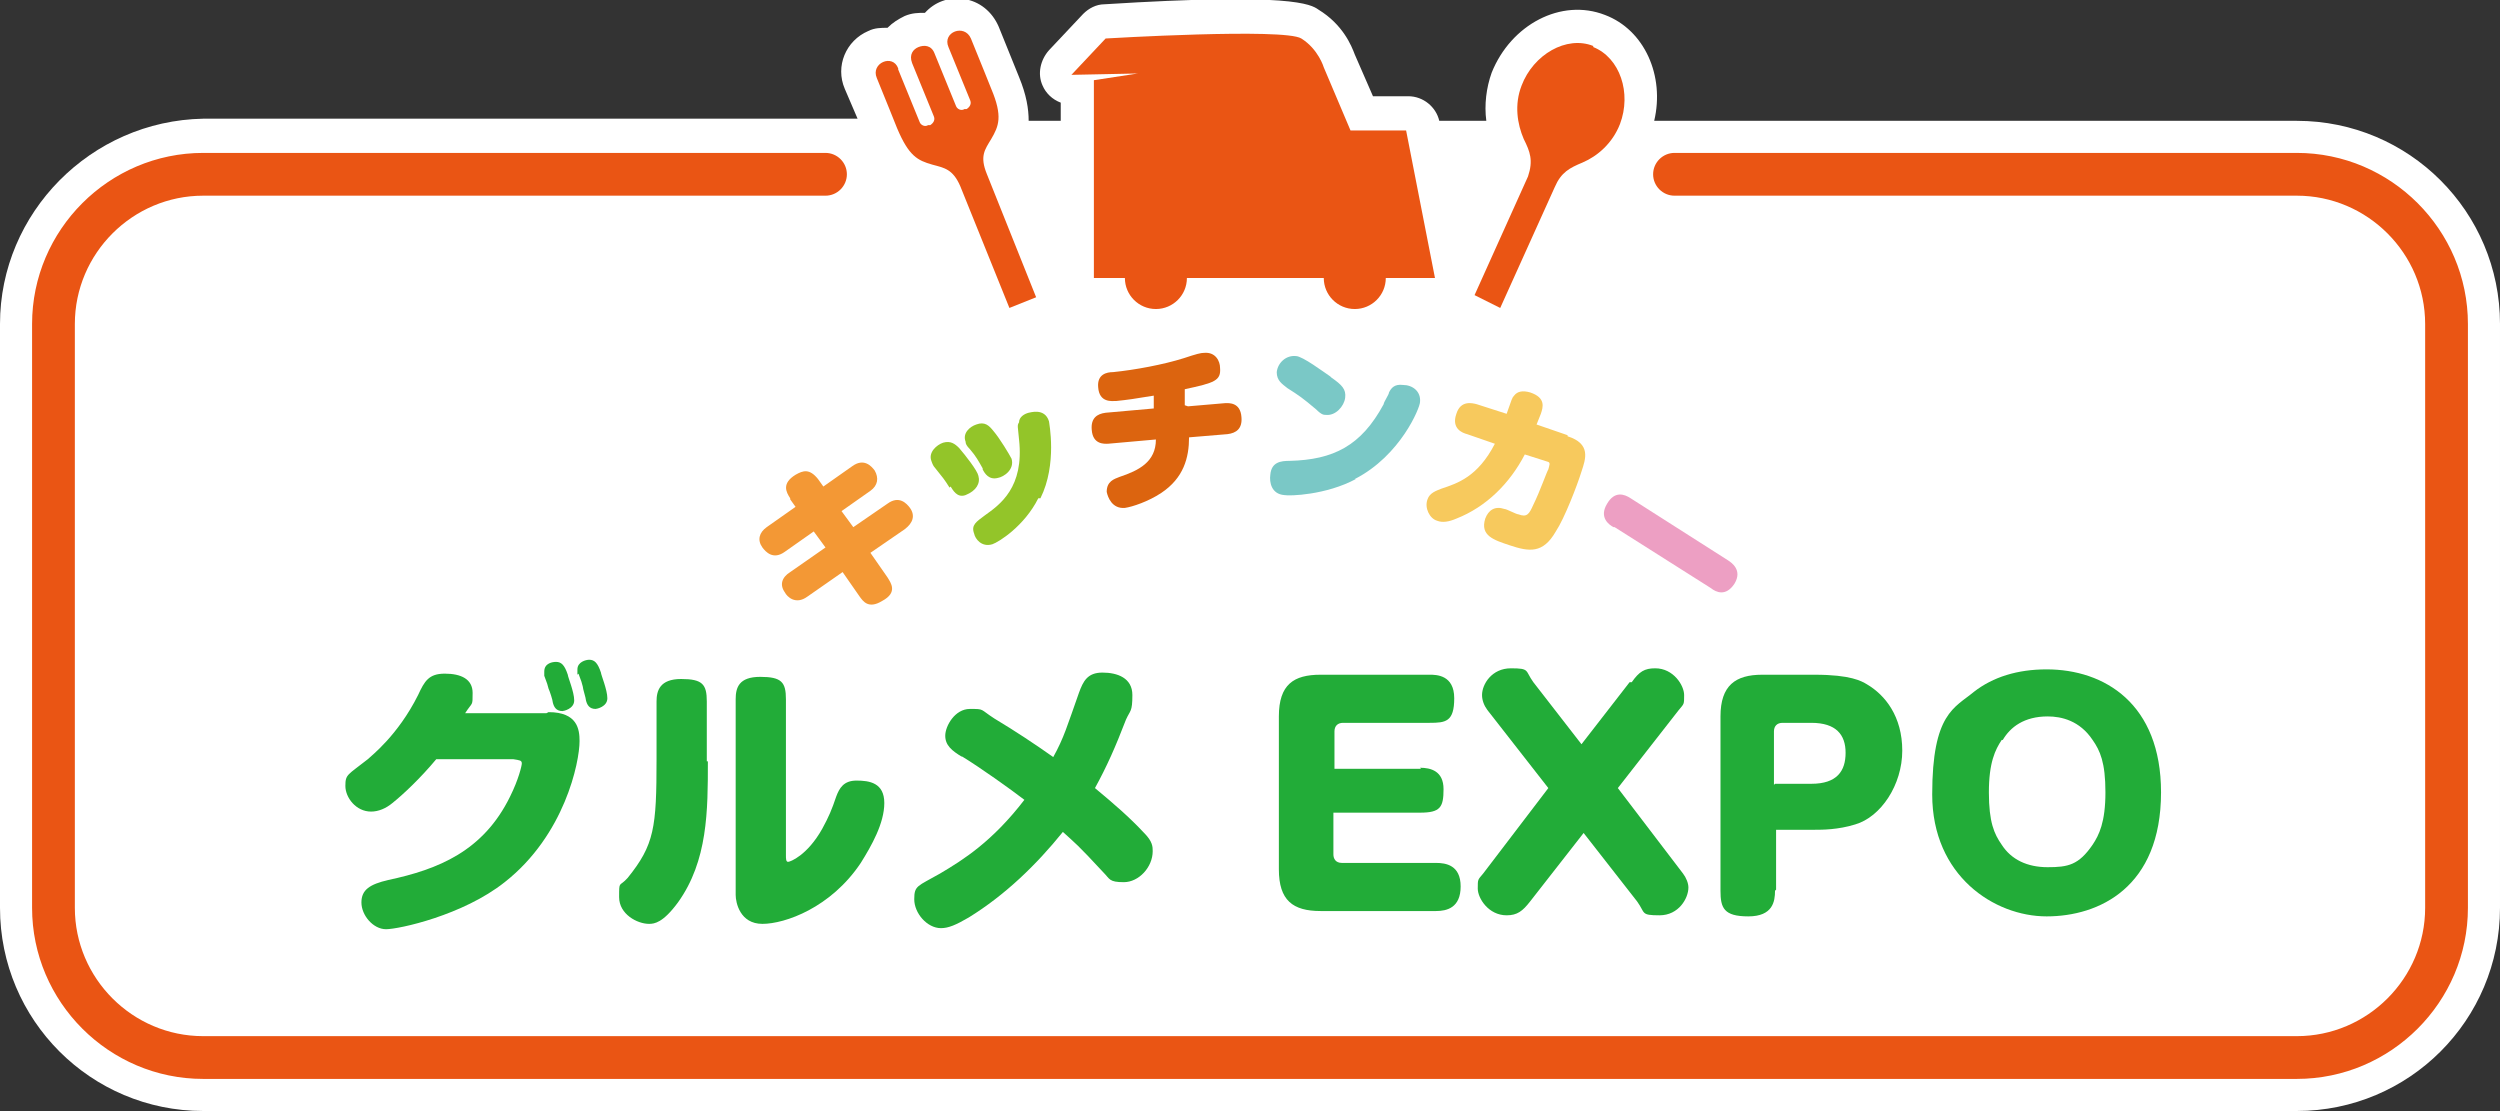 <?xml version="1.0" encoding="UTF-8"?>
<svg xmlns="http://www.w3.org/2000/svg" version="1.1" viewBox="0 0 233.8 103.9">
  <rect x="0" y="0" width="233.8" height="103.9" fill="#333333" stroke="none"/>
  <defs>
    <style>
      .cls-1 {
        fill: #93c529;
      }

      .cls-2 {
        fill: #7ac8c6;
      }

      .cls-3 {
        fill: #fff;
      }

      .cls-4 {
        fill: #f7c95d;
      }

      .cls-5 {
        fill: #ea5514;
      }

      .cls-6 {
        fill: #ed9fc3;
      }

      .cls-7 {
        fill: #22ac38;
      }

      .cls-8 {
        fill: #dc640f;
      }

      .cls-9 {
        fill: #f39835;
      }
    </style>
  </defs>
  <!-- Generator: Adobe Illustrator 28.7.10, SVG Export Plug-In . SVG Version: 1.2.0 Build 236)  -->
  <g>
    <g id="_レイヤー_1" data-name="レイヤー_1">
      <path class="cls-3" d="M214.8,11.3h-60.1c1-4.2-.9-8.5-4.6-9.9-4.1-1.6-8.8.9-10.6,5.4-.5,1.4-.7,3-.5,4.5h-4.4c-.3-1.3-1.5-2.3-2.9-2.3h-3.3l-1.7-3.9c-.3-.8-1.1-2.8-3.4-4.2-.7-.5-2.5-1.6-20-.5-.8,0-1.5.4-2,.9l-3.2,3.4c-.8.9-1.1,2.2-.6,3.3.3.7.9,1.3,1.7,1.6v1.7h-3c0-1.1-.2-2.4-.9-4.1l-1.9-4.7c-.6-1.4-1.8-2.4-3.3-2.6-1.4-.2-2.7.3-3.6,1.3-.6,0-1.2,0-1.9.3-.6.3-1.1.6-1.6,1.1-.6,0-1.2,0-1.8.3-2.1.9-3.1,3.3-2.2,5.4l1.2,2.8H19C8.5,11.3,0,19.9,0,30.3v54.6c0,10.5,8.5,19,19,19h195.8c10.5,0,19-8.5,19-19V30.3c0-10.5-8.5-19-19-19Z"/>
      <g>
        <g>
          <path class="cls-7" d="M51.3,66.6c2.7,0,2.9,1.6,2.9,2.7,0,2-1.4,8.8-7,13.2-3.9,3.1-9.9,4.4-11.1,4.4s-2.3-1.3-2.3-2.5.8-1.7,2.5-2.1c4.7-1,8.9-2.7,11.4-7.8.8-1.6,1.1-2.9,1.1-3.1,0-.3-.2-.3-.8-.4h-7.2c-1.5,1.8-3.1,3.3-4.1,4.1-.6.5-1.3.8-2,.8-1.4,0-2.4-1.3-2.4-2.4s.2-1,2.1-2.5c.3-.3,2.8-2.2,4.7-6,.6-1.3,1-2,2.5-2s2.6.5,2.6,1.8,0,.8-.7,1.9h7.6ZM50.9,63.3c0-.2,0-.5,0-.5,0-.8.8-.9,1.1-.9.5,0,.8.3,1.1,1.2,0,.2.6,1.6.6,2.4s-1,1-1.1,1c-.6,0-.8-.4-.9-.8,0-.2-.3-1.1-.4-1.3-.1-.4-.1-.4-.4-1.2ZM54,63.1c0-.2,0-.5,0-.5,0-.7.8-.9,1.1-.9.5,0,.8.3,1.1,1.2,0,.2.6,1.6.6,2.4s-1,1-1.1,1c-.6,0-.8-.4-.9-.8,0-.2-.3-1.1-.3-1.3-.1-.4-.1-.4-.4-1.2Z"/>
          <path class="cls-7" d="M66.2,71.2c0,4.6,0,9.3-2.8,13.2-1.4,1.9-2.2,2-2.7,2-1.1,0-2.8-.9-2.8-2.5s0-.9.8-1.8c2.5-3.1,2.7-4.7,2.7-11.1v-5.4c0-1,.3-2.1,2.3-2.1s2.4.5,2.4,2.1v5.6ZM68.8,65.4c0-1.1.3-2.1,2.3-2.1s2.4.5,2.4,2.1v14.6c0,.3,0,.6.2.6s1.8-.6,3.2-3.1c.6-1.1.9-1.8,1.3-3,.3-.8.7-1.5,1.9-1.5s2.6.2,2.6,2.1-1.2,4-2.2,5.6c-2.8,4.2-7.1,5.7-9.2,5.7s-2.5-2-2.5-2.7v-18.3Z"/>
          <path class="cls-7" d="M90,70.8c-1-.6-1.6-1.1-1.6-2s.9-2.5,2.3-2.5.9,0,2.3.9c2,1.2,3.8,2.4,5.5,3.6,1-1.8,1.3-2.9,2.4-6,.4-1.1.8-1.9,2.2-1.9s2.8.5,2.8,2.1-.2,1.4-.6,2.3c-1,2.6-1.8,4.4-2.9,6.4,1.8,1.5,3.2,2.7,4.6,4.2.8.8.8,1.3.8,1.7,0,1.5-1.3,2.9-2.7,2.9s-1.3-.3-1.9-.9c-2.5-2.7-2.6-2.7-3.8-3.8-2.5,3.1-5.4,5.9-8.8,8-1.2.7-1.9,1-2.6,1-1.3,0-2.5-1.4-2.5-2.7s.3-1.2,2.4-2.4c2.2-1.3,4.9-3,7.9-6.9-1.3-1-4.1-3-5.9-4.1Z"/>
          <path class="cls-7" d="M132.8,71.8c1,0,2.2.3,2.2,2s-.3,2.2-2.2,2.2h-8.1v3.9c0,.4.2.8.8.8h8.8c.9,0,2.3.2,2.3,2.2s-1.3,2.3-2.3,2.3h-10.8c-2.6,0-3.9-1-3.9-3.9v-14.3c0-3,1.4-3.9,3.9-3.9h10.2c.6,0,2.3,0,2.3,2.2s-.8,2.3-2.3,2.3h-8.1c-.5,0-.8.3-.8.8v3.5h8.1Z"/>
          <path class="cls-7" d="M152.6,63.8c.7-1,1.2-1.3,2.2-1.3,1.7,0,2.7,1.6,2.7,2.5s0,.8-.5,1.4l-5.7,7.3,6.1,8c.3.4.5.9.5,1.3,0,1-.9,2.6-2.7,2.6s-1.3-.2-2.1-1.3l-5-6.4-5,6.4c-.7.9-1.2,1.3-2.2,1.3-1.7,0-2.7-1.6-2.7-2.5s0-.8.5-1.4l6.1-8-5.7-7.3c-.3-.4-.5-.9-.5-1.4,0-1,.9-2.5,2.7-2.5s1.3.2,2.1,1.3l4.5,5.8,4.5-5.8Z"/>
          <path class="cls-7" d="M166,83.3c0,1-.2,2.4-2.5,2.4s-2.6-.8-2.6-2.4v-16.3c0-2.9,1.4-3.9,3.9-3.9h4.9c3.4,0,4.4.6,4.9.9,1.7,1,3.3,3,3.3,6.2s-2,6.2-4.4,6.9c-1.6.5-3.1.5-3.8.5h-3.6v5.6ZM166,73.3h3.4c2.4,0,3.2-1.2,3.2-2.9s-.9-2.8-3.2-2.8h-2.7c-.5,0-.8.3-.8.8v5Z"/>
          <path class="cls-7" d="M202.1,74.1c0,8.9-5.8,11.6-10.7,11.6s-10.7-3.8-10.7-11.4,2.1-8.1,3.9-9.6c1.8-1.4,4.1-2.1,6.8-2.1,5.4,0,10.7,3.2,10.7,11.5ZM187.2,69.2c-.6.9-1.2,2.1-1.2,4.9s.5,3.9,1.2,4.9c.9,1.4,2.4,2.1,4.3,2.1s2.9-.2,4.2-2.1c.6-.9,1.2-2.1,1.2-4.9s-.5-3.9-1.2-4.9c-1.2-1.8-2.9-2.2-4.2-2.2-2.2,0-3.5,1-4.2,2.2Z"/>
        </g>
        <g>
          <path class="cls-9" d="M73.9,46.6c-.4-.6-.8-1.4.5-2.2.7-.4,1.3-.6,2.1.4l.5.7,2.7-1.9c1.1-.8,1.8,0,2.1.4.4.7.3,1.4-.4,1.9l-2.7,1.9,1.1,1.5,3.2-2.2c1.1-.8,1.8,0,2.1.4.5.7.3,1.4-.5,2l-3.2,2.2,1.6,2.3c.3.5,1,1.4-.5,2.2-1.3.8-1.8,0-2.1-.4l-1.6-2.3-3.3,2.3c-1.1.8-1.9,0-2.1-.4-.5-.7-.3-1.4.5-1.9l3.3-2.3-1.1-1.5-2.7,1.9c-1.1.8-1.8,0-2.1-.4-.5-.7-.3-1.4.4-1.9l2.7-1.9-.5-.7Z"/>
          <path class="cls-1" d="M88.8,45.6c-.5-.8-.6-.9-1.4-1.9-.1-.1-.2-.3-.3-.6-.3-.8.5-1.5,1.1-1.7.7-.2,1.1.1,1.5.5.6.7,1.7,2.1,1.8,2.6.2.7-.2,1.4-1.2,1.8-.8.3-1.2-.5-1.4-.8ZM91.9,43.8c-.4-.7-.6-1.1-1.2-1.8-.3-.3-.4-.5-.4-.7-.3-.8.4-1.4,1-1.6.8-.3,1.2.1,1.6.6.6.7,1.5,2.2,1.7,2.6.3,1-.7,1.7-1.3,1.8-.8.2-1.2-.4-1.4-.8ZM97.1,46.6c-1.3,2.6-3.7,4.1-4.3,4.3-1,.3-1.6-.5-1.7-1-.3-.8.2-1.1,1-1.7,1.4-1,3.7-2.6,3.2-7.1-.1-1.2-.2-1.3,0-1.6,0-.5.5-.8.9-.9.1,0,1.5-.5,1.9.8,0,.1.8,4-.8,7.2Z"/>
          <path class="cls-8" d="M111.1,38l3.5-.3c.3,0,1.4-.1,1.5,1.3.1,1.1-.5,1.5-1.3,1.6l-3.6.3c0,1.9-.5,3.8-2.6,5.2-1.2.8-2.7,1.3-3.4,1.4-1.2.1-1.6-1-1.7-1.5,0-1,.7-1.2,1.2-1.4,1.8-.6,3.4-1.4,3.4-3.5l-4.5.4c-.3,0-1.4.1-1.5-1.3-.1-1.1.5-1.5,1.3-1.6l4.5-.4v-1.2c-1.8.3-2.5.4-3.5.5-.4,0-1.6.2-1.7-1.3-.1-1.2.8-1.4,1.4-1.4,2-.2,4.7-.7,6.6-1.3,1.2-.4,1.6-.5,1.9-.5,1.1-.1,1.5.8,1.5,1.4.1,1.2-.5,1.4-3.3,2v1.5Z"/>
          <path class="cls-2" d="M126.8,44.8c-2.8,1.5-6.2,1.6-6.7,1.5-1.2-.1-1.4-1.2-1.3-1.9.1-1.2,1-1.3,1.8-1.3,4.1-.1,6.7-1.4,8.8-5.3,0-.2.5-.9.5-1.1.2-.4.5-.8,1.3-.7.9,0,1.7.6,1.6,1.6,0,.5-1.8,5-6.1,7.2ZM124.5,35.3c1,.7,1.4,1.1,1.3,1.9s-.9,1.7-1.8,1.6c-.2,0-.4,0-.9-.5-1.3-1.1-1.6-1.3-2.7-2-.5-.4-1-.7-1-1.5.1-.9.9-1.6,1.8-1.5.6,0,2.6,1.5,3.2,1.9Z"/>
          <path class="cls-4" d="M146.6,40.8c2.2.7,1.7,2.1,1.3,3.3-.4,1.3-1.6,4.4-2.4,5.6-1.2,2.1-2.5,1.9-4.3,1.3-1.5-.5-2.8-.9-2.3-2.5.3-.8.9-1.2,1.8-.9.2,0,1.1.5,1.3.5.8.3,1,0,1.4-.9.6-1.2,1.3-3.2,1.4-3.3.1-.4.2-.6,0-.7l-2.2-.7c-1.4,2.7-3.6,4.9-6.4,6-.7.3-1.3.4-1.8.2-.7-.2-1.2-1.2-.9-2,.2-.6.8-.8,1.3-1,1.5-.5,3.4-1.1,5-4.2l-2.6-.9c-.4-.1-1.5-.5-1-1.9.4-1.3,1.5-1,1.9-.9l2.8.9c.5-1.4.5-1.5.7-1.7.3-.4.8-.5,1.5-.3,1.5.5,1.2,1.4,1,2,0,0-.2.5-.4,1l2.9,1Z"/>
          <path class="cls-6" d="M150.9,49.3c-.4-.2-1.4-.9-.6-2.2.7-1.2,1.6-.9,2.2-.5l9.1,5.8c.3.2,1.4.9.6,2.2-.8,1.2-1.7.8-2.2.4l-9-5.7Z"/>
        </g>
        <g>
          <path class="cls-5" d="M102.3,7.5v18.5h2.9c0,1.6,1.3,2.9,2.9,2.9s2.9-1.3,2.9-2.9h12.8c0,1.6,1.3,2.9,2.9,2.9s2.9-1.3,2.9-2.9h4.6l-2.7-13.8h-5.2l-2.5-5.9s-.5-1.7-2.1-2.7-18.3,0-18.3,0l-3.2,3.4,19.5-.4,1.6-2"/>
          <path class="cls-5" d="M149,4.3c-2.5-1-5.6.8-6.7,3.7-.7,1.8-.4,3.6.2,5,.6,1.2.9,2,.4,3.5l-5,11.1,2.4,1.2,5.1-11.3c.6-1.4,1.4-1.8,2.6-2.3,1.4-.6,2.8-1.8,3.5-3.6,1.1-2.9,0-6.2-2.5-7.2Z"/>
          <path class="cls-5" d="M84,6.5l2,4.9c.1.3.5.5.8.3h.2c.3-.2.5-.5.3-.9l-2-4.9c-.3-.8.1-1.3.6-1.5s1.2-.2,1.5.6l2,4.9c.1.3.5.5.8.3h.2c.3-.2.5-.5.3-.9l-2-4.9c-.6-1.4,1.5-2.2,2.1-.8.7,1.7,1.9,4.7,1.9,4.7,1.1,2.6.7,3.5,0,4.7-.6,1-1.1,1.6-.4,3.3l4.6,11.5-2.5,1-4.6-11.4c-.7-1.6-1.5-1.7-2.6-2-1.4-.4-2.2-.8-3.3-3.4,0,0-1.2-3-1.9-4.7-.6-1.4,1.5-2.3,2-.9Z"/>
        </g>
        <path class="cls-5" d="M214.8,100.9H19c-8.8,0-16-7.2-16-16V30.3c0-8.8,7.2-16,16-16h58.2c1.1,0,2,.9,2,2s-.9,2-2,2H19c-6.6,0-12,5.4-12,12v54.6c0,6.6,5.4,12,12,12h195.8c6.6,0,12-5.4,12-12V30.3c0-6.6-5.4-12-12-12h-58.2c-1.1,0-2-.9-2-2s.9-2,2-2h58.2c8.8,0,16,7.2,16,16v54.6c0,8.8-7.2,16-16,16Z"/>
      </g>
    </g>
  </g>
</svg>